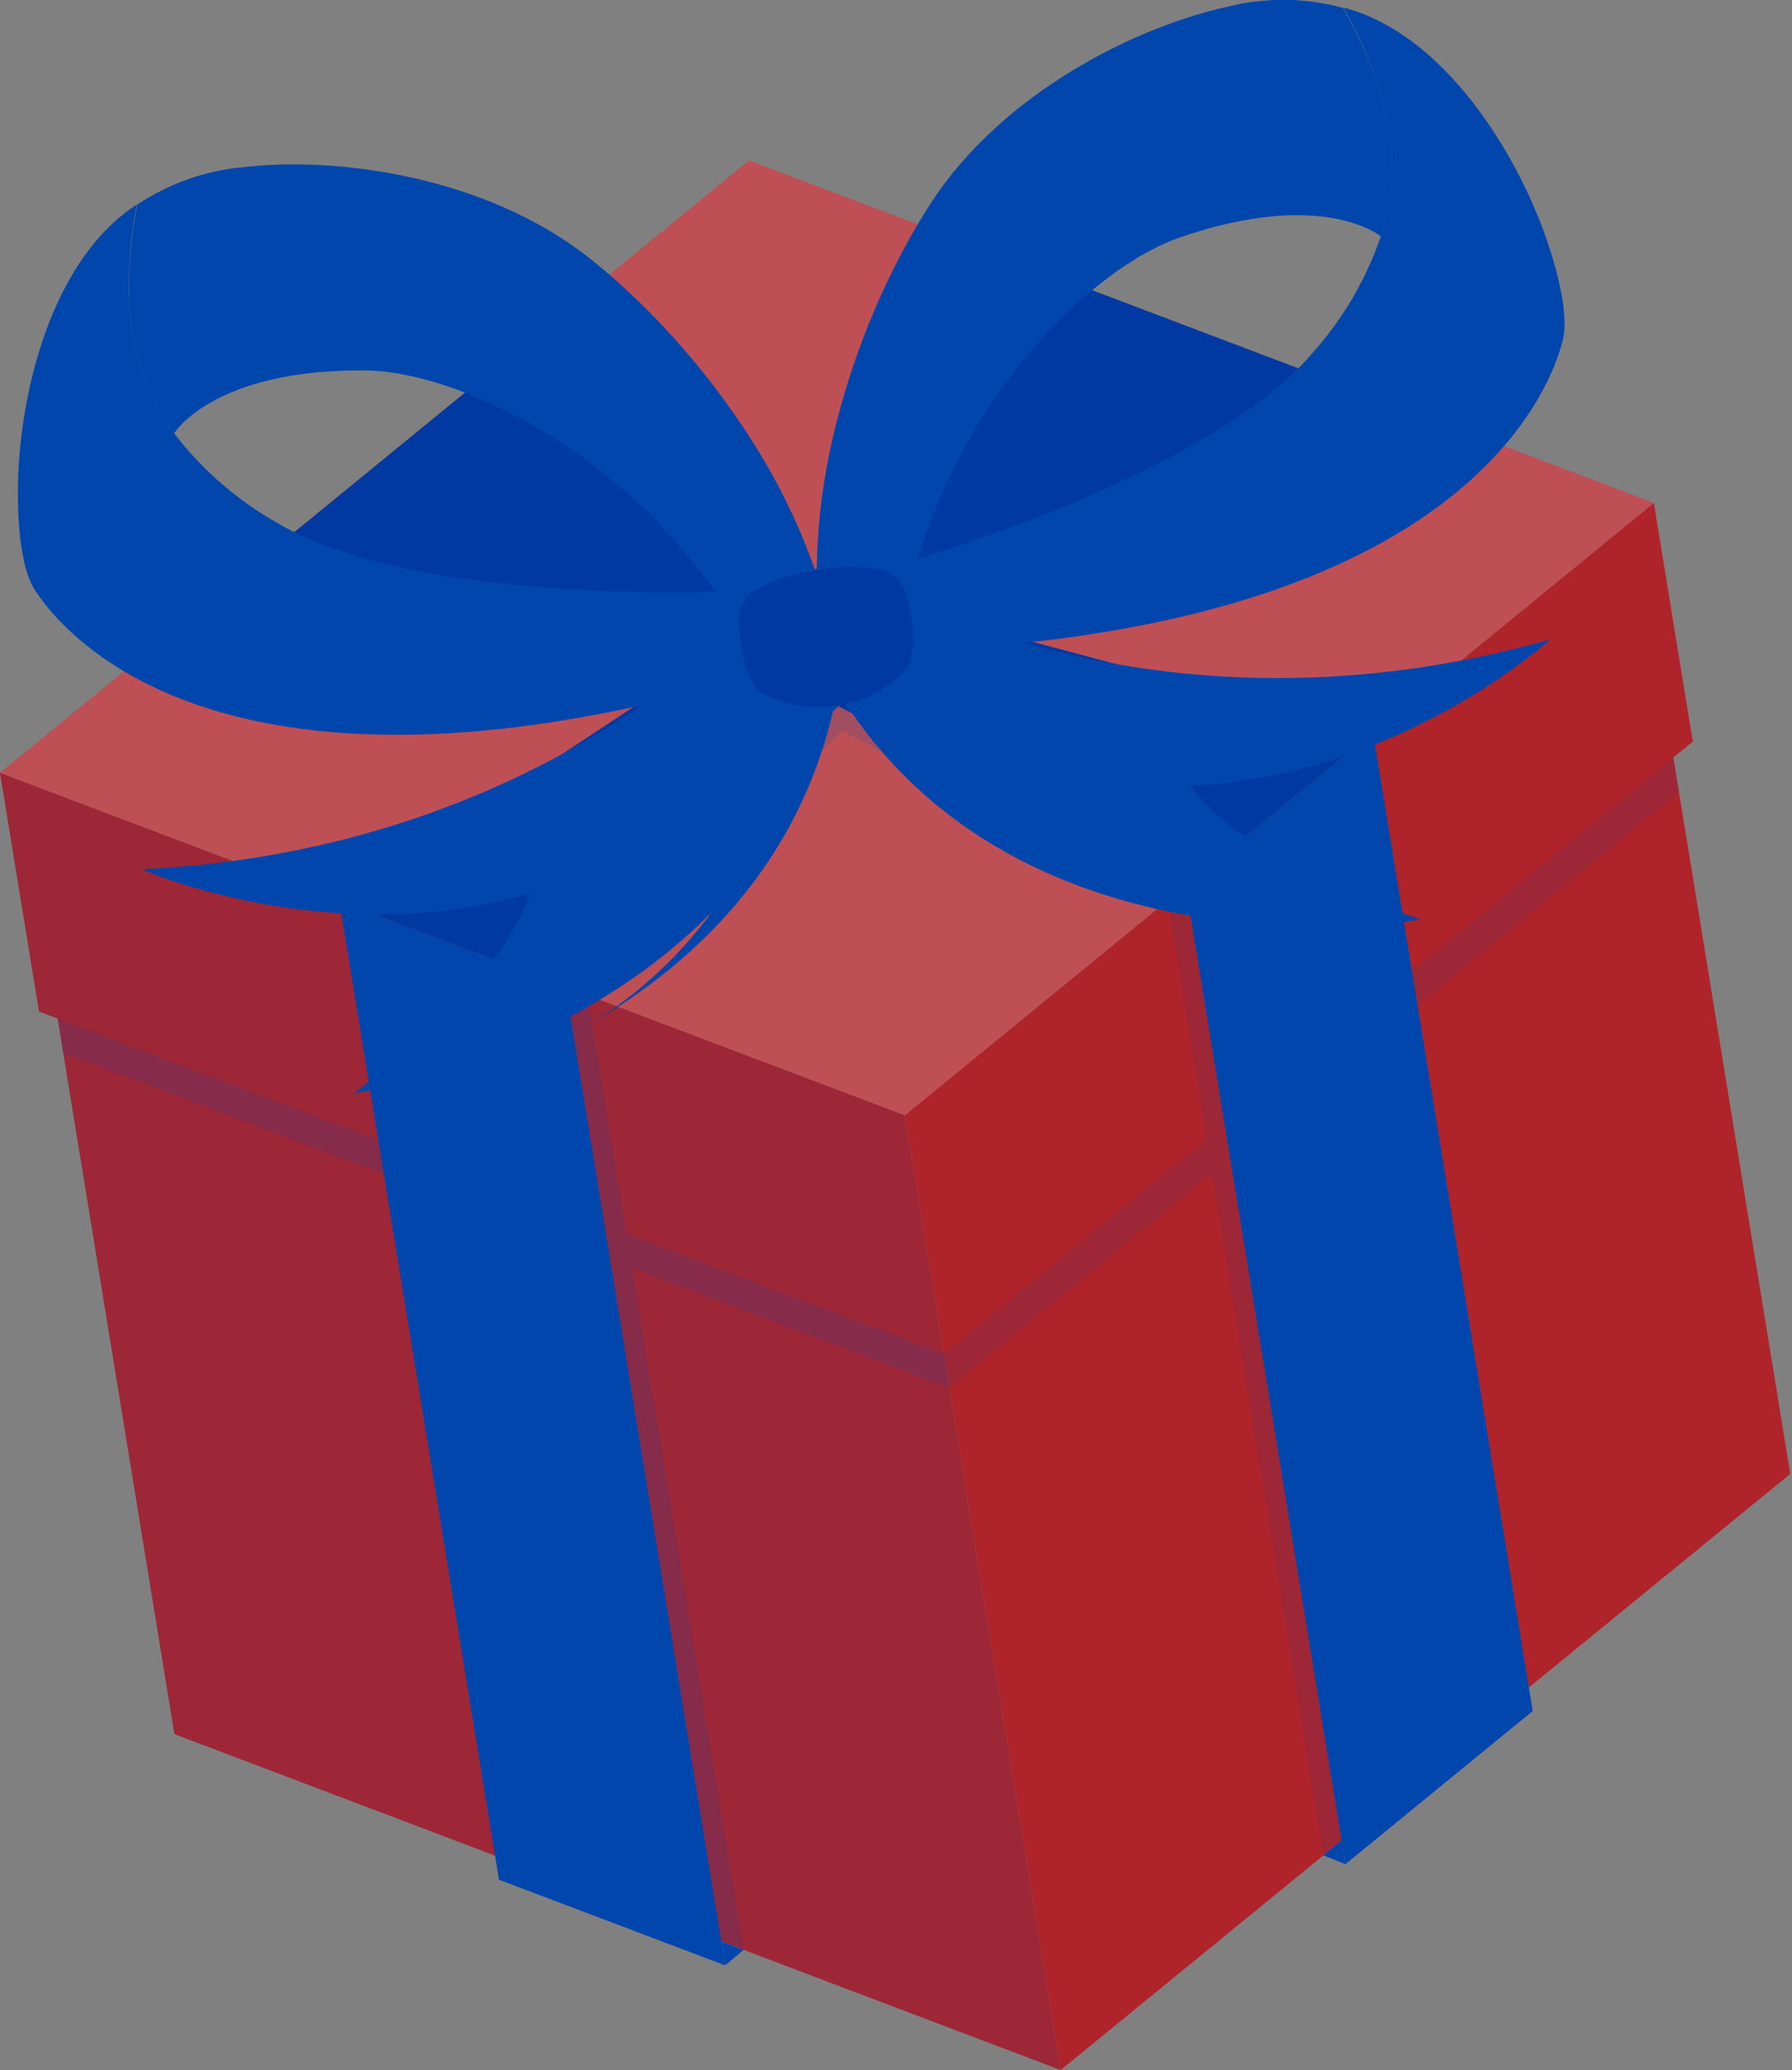 <?xml version="1.0" encoding="UTF-8"?> <svg xmlns="http://www.w3.org/2000/svg" width="393" height="454" viewBox="0 0 393 454" fill="none"><rect x="0" y="0" width="393" height="454" fill="#808080" stroke="none"/> <path d="M232.612 454L38.25 380.327L12.637 223.384L8.546 221.847L0 169.479L198.438 244.596L232.612 454Z" fill="#AE242A"></path> <path opacity="0.1" d="M232.612 454L38.25 380.327L12.637 223.384L8.546 221.847L0 169.479L198.438 244.596L232.612 454Z" fill="#0146AD"></path> <path opacity="0.15" d="M206.981 296.941L137.4 270.606L128.819 218.172L124.055 216.437L132.575 268.786L12.638 223.384L13.866 230.911L133.8 276.29L158.179 425.825L163.054 427.661L138.624 278.11L208.206 304.446L206.981 296.941Z" fill="#0146AD"></path> <path d="M232.612 454L392.618 323.254L366.975 166.126L371.245 162.656L362.699 110.288L198.438 244.596L232.612 454Z" fill="#AE242A"></path> <path opacity="0.1" d="M366.976 166.126L268.576 246.591L260.01 194.25L256.046 197.409L264.603 249.847L206.982 296.941L208.206 304.446L265.809 257.378L290.188 406.913L294.226 403.623L269.808 254.141L368.22 173.746L366.976 166.126Z" fill="#0146AD"></path> <path d="M362.699 110.288L164.264 35.193L0 169.479L198.438 244.596L362.699 110.288Z" fill="#AE242A"></path> <path opacity="0.2" d="M362.699 110.288L164.264 35.193L0 169.479L198.438 244.596L362.699 110.288Z" fill="white"></path> <path opacity="0.15" d="M151.163 146.943L58.115 122.066L61.594 119.128L155.422 144.138" fill="#0146AD"></path> <path opacity="0.15" d="M212.189 136.983L292.501 83.815L288.245 82.139L207.236 135.682" fill="#0146AD"></path> <path opacity="0.15" d="M260.01 194.25L187.862 156.978L187.858 156.955L183.792 154.845L183.773 154.872L183.769 154.849L180.562 158.146L180.588 158.165L124.01 216.444L128.796 218.176L184.654 160.275L256.045 197.409L260.01 194.25Z" fill="#0146AD"></path> <path d="M301.106 160.661L336.128 375.26L295.075 408.841L260.008 194.25L301.106 160.661Z" fill="#0146AD"></path> <path d="M295.075 408.841L290.186 406.913L294.224 403.623L295.075 408.841Z" fill="#0146AD"></path> <path d="M74.409 197.657L109.43 412.256L159.029 431.043L124.054 216.437L74.409 197.657Z" fill="#0146AD"></path> <path d="M159.032 431.043L163.055 427.661L158.18 425.825L159.032 431.043Z" fill="#0146AD"></path> <path d="M124.054 216.437L183.816 154.865L207.301 135.648L288.291 82.132L238.692 63.345L178.929 124.917L155.468 144.13L74.409 197.657L124.054 216.437Z" fill="#0039A2"></path> <path d="M155.471 144.13L151.188 146.939L167.555 151.214L180.609 158.139L183.816 154.842L171.107 148.287L155.471 144.13Z" fill="#0146AD"></path> <path d="M260.008 194.25L171.104 148.287L61.593 119.128L102.668 85.543L191.642 131.495L301.106 160.661L260.008 194.25Z" fill="#0039A2"></path> <path d="M165.724 133.615C165.724 133.615 119.671 186.525 31.048 190.653C31.048 190.653 71.938 208.799 116.209 195.956C116.209 195.956 112.411 213.501 77.633 239.777C77.633 239.777 172.838 225.14 184.526 142.209L165.724 133.615Z" fill="#0146AD"></path> <path d="M128.584 225.081C153.294 210.903 178.838 186.727 184.47 146.292L165.668 137.697C156.644 147.185 146.436 155.471 135.296 162.353C135.296 162.353 155.087 167.42 173.115 159.357C170.94 172.899 165.827 185.8 158.134 197.155C150.441 208.509 140.355 218.041 128.584 225.081Z" fill="#0146AD"></path> <path d="M38.18 95.049C38.18 95.049 46.735 80.947 80.088 81.24C100.223 81.439 137.195 98.826 159.838 134.149C162.7 138.612 167.628 139.467 170.649 142.293C171.347 142.922 172.09 143.498 172.874 144.016L183.168 142.455C177.373 106.942 151.598 74.358 129.372 56.698C107.147 39.038 74.46 33.966 52.211 36.791C44.308 37.709 36.735 40.488 30.114 44.901C26.827 62.671 27.05 79.726 38.18 95.049Z" fill="#0146AD"></path> <path d="M156.795 129.738C156.795 129.738 174.25 120.489 161.822 92.128C172.462 107.185 179.722 124.364 183.102 142.489L172.808 144.05C172.025 143.533 171.281 142.957 170.583 142.327C167.562 139.502 162.634 138.647 159.772 134.183C158.831 132.63 157.813 131.184 156.795 129.738Z" fill="#0146AD"></path> <path d="M60.823 114.702C52.023 109.739 44.319 103.046 38.174 95.025C27.022 79.707 26.799 62.652 29.986 44.851C12.331 56.361 5.007 82.944 4.018 103.61C3.532 115.163 4.823 124.813 7.47 129.122C14.854 140.813 54.377 186.466 184.536 142.278L182.103 128.239C148.26 131.629 88.084 130.972 60.823 114.702Z" fill="#0146AD"></path> <path d="M38.18 95.049C38.18 95.049 30.203 56.194 52.211 36.791C44.308 37.709 36.735 40.488 30.114 44.901C26.827 62.671 27.05 79.726 38.18 95.049Z" fill="#0146AD"></path> <path d="M194.171 128.972C194.171 128.972 254.656 164.496 339.993 140.234C339.993 140.234 306.994 170.439 260.937 172.337C260.937 172.337 270.116 187.765 311.443 201.62C311.443 201.62 216.524 218.011 179.077 143.098L194.171 128.972Z" fill="#0146AD"></path> <path d="M194.07 151.888C213.633 153.815 230.879 142.704 230.879 142.704L227.136 141.703L226.567 141.559L223.236 140.609L222.49 140.399L219.444 139.45C219.188 139.38 218.936 139.294 218.69 139.194C217.718 138.902 216.789 138.58 215.863 138.28L215.11 138.024L212.586 137.085L211.856 136.825L209.482 135.932L208.825 135.683L206.605 134.861L205.998 134.628L204.062 133.806L203.502 133.565L201.789 132.802L201.278 132.577L199.792 131.895L199.354 131.682L198.095 131.082L197.707 130.884L196.701 130.385L196.363 130.203L195.61 129.804L195.272 129.622L194.808 129.39L194.497 129.227L194.336 129.111L194.155 129.022L189.22 133.644L179.061 143.148C216.486 218.065 311.404 201.673 311.427 201.67C262.146 207.342 204.715 178.62 194.07 151.888Z" fill="#0146AD"></path> <path d="M302.836 51.857C302.836 51.857 290.241 41.207 258.712 52.089C239.685 58.679 210.158 86.918 199.921 127.607C198.626 132.749 194.226 135.126 192.26 138.766C191.799 139.584 191.277 140.367 190.698 141.107L180.442 142.899C174.646 107.387 188.725 68.299 204.183 44.489C219.64 20.68 249.019 5.479 271.011 1.084C278.796 -0.559 286.86 -0.331 294.54 1.748C303.306 17.551 308.632 33.773 302.836 51.857Z" fill="#0146AD"></path> <path d="M201.405 122.458C201.405 122.458 181.916 119.238 184.682 88.397C179.38 106.056 177.96 124.652 180.517 142.911L190.773 141.119C191.351 140.379 191.873 139.596 192.335 138.778C194.301 135.138 198.701 132.761 199.995 127.619C200.394 125.847 200.9 124.153 201.405 122.458Z" fill="#0146AD"></path> <path d="M287.614 77.691C294.38 70.187 299.557 61.392 302.833 51.834C308.536 33.765 303.326 17.524 294.644 1.66C315.042 6.959 330.438 29.835 337.946 49.114C342.079 59.913 343.924 69.473 342.784 74.4C339.5 87.832 316.542 143.682 179.087 143.168L176.931 129.083C210.096 121.538 266.94 101.783 287.614 77.691Z" fill="#0146AD"></path> <path d="M302.836 51.857C302.836 51.857 298.046 12.483 271.011 1.084C278.796 -0.559 286.86 -0.331 294.54 1.748C303.306 17.551 308.632 33.773 302.836 51.857Z" fill="#0146AD"></path> <path d="M198.763 130.38C198.394 129.045 197.678 127.832 196.687 126.865C195.697 125.898 194.467 125.212 193.123 124.876C188.425 124.042 183.608 124.135 178.945 125.152C174.068 125.692 169.363 127.268 165.145 129.774C164.08 130.518 163.227 131.525 162.666 132.696C162.105 133.868 161.857 135.164 161.945 136.46C162.146 140.741 163.007 147.902 166.437 151.491C171.64 154.656 177.825 155.798 183.815 154.699C189.819 153.853 195.295 150.805 199.178 146.147C201.255 141.589 199.818 134.522 198.763 130.38Z" fill="#0039A2"></path> </svg> 